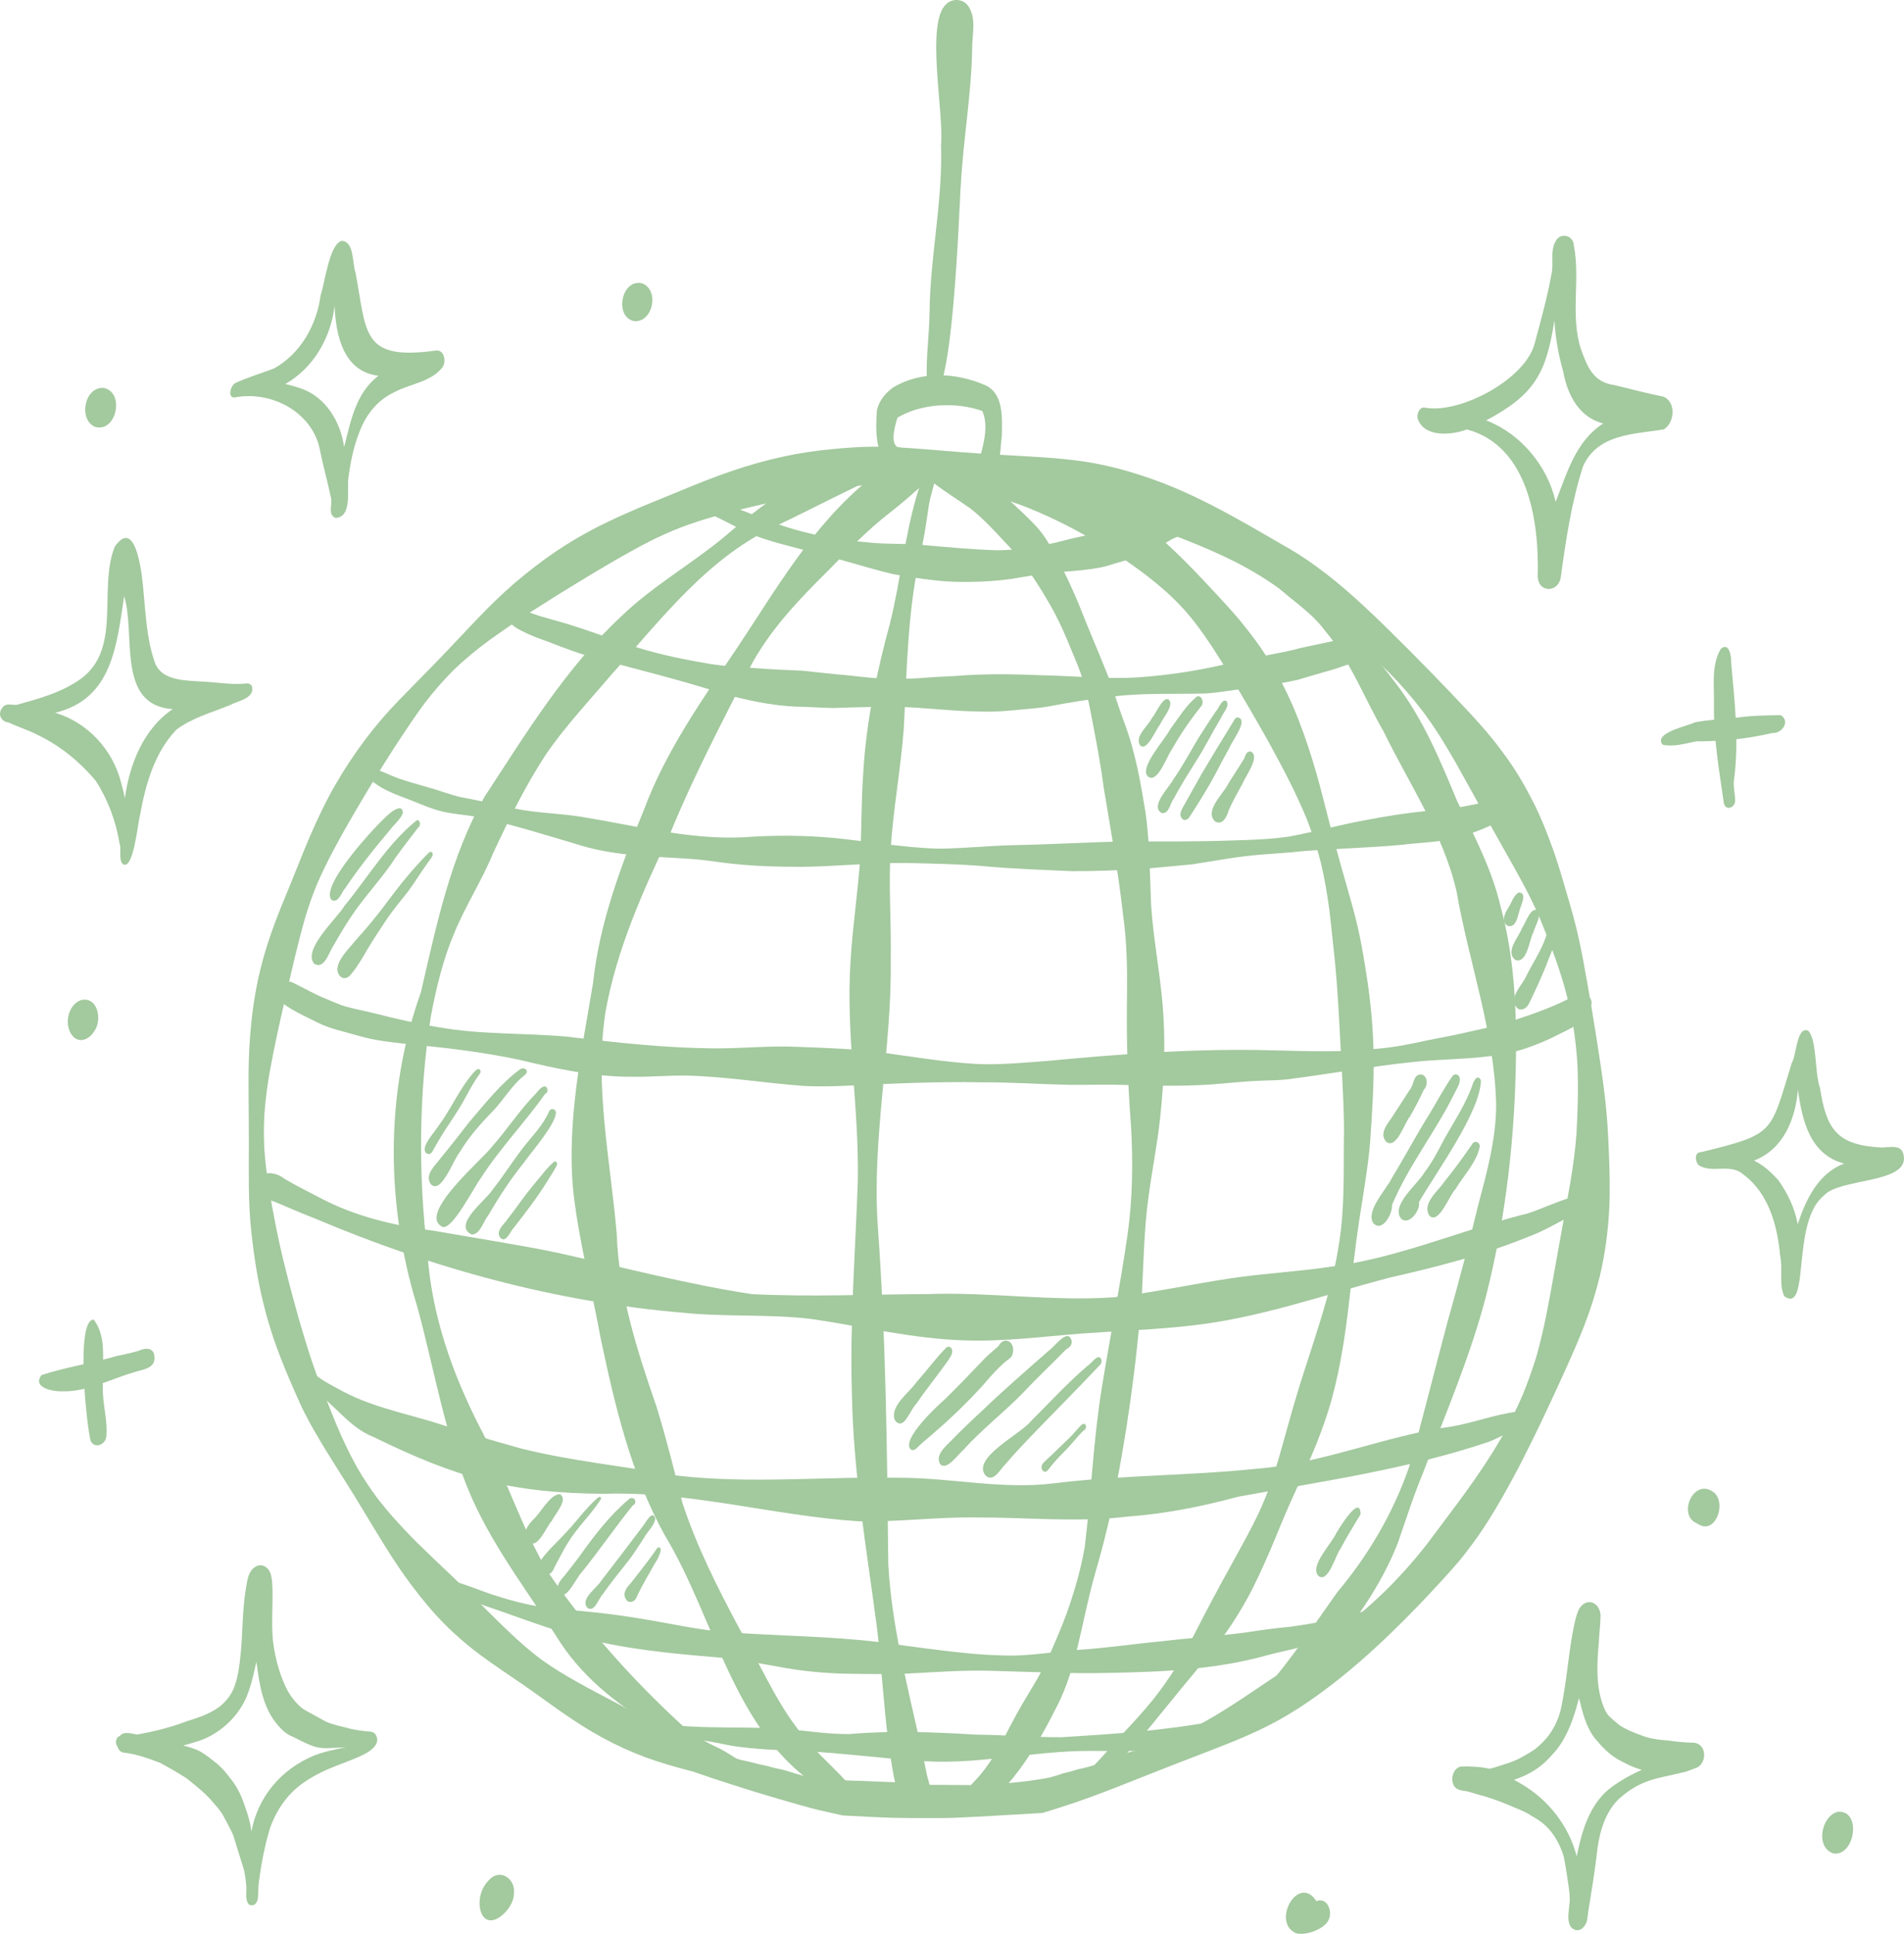 <?xml version="1.0" encoding="UTF-8"?><svg id="_レイヤー_2" xmlns="http://www.w3.org/2000/svg" viewBox="0 0 65.502 66.519"><defs><style>.cls-1{fill:#a3c99e;fill-rule:evenodd;}</style></defs><g id="_画像"><path class="cls-1" d="M11.422,30.968c-.487-.436,1.548-2.627,1.958-2.967.127-.118.487-.365.478-.028-.096.236-.322.402-.47.609-.535.631-1.047,1.28-1.51,1.966-.132.137-.215.51-.456.42Z"/><path class="cls-1" d="M10.813,33.154c-.423-.483.775-1.556,1.036-1.992.812-.99,1.485-2.139,2.489-2.948.133-.017.143.194.049.25-.256.343-.528.675-.773,1.027-.42.65-.954,1.215-1.402,1.846-.274.387-.517.794-.749,1.206-.151.218-.299.812-.65.61Z"/><path class="cls-1" d="M11.716,33.595c-.359-.365.273-.935.496-1.225.404-.445.789-.906,1.143-1.392.321-.427.647-.848,1.01-1.24.122-.138.248-.272.38-.401.016-.015.038-.033.06-.036.062-.01.087.057.081.108-.034.115-.131.203-.195.304-.223.307-.419.633-.643.939-.273.347-.559.682-.799,1.053-.152.23-.305.459-.452.691-.245.391-.451.813-.759,1.161-.084.093-.222.122-.321.038Z"/><path class="cls-1" d="M14.686,39.679c-.26-.178.213-.668.325-.848.071-.098.141-.197.21-.297.358-.532.628-1.123,1.046-1.613.056-.055.15-.193.236-.134.036.035.036.089.015.132-.072.094-.139.194-.201.295-.184.292-.348.642-.527.924-.192.31-.421.636-.607.937-.107.173-.203.352-.304.528-.035.068-.119.12-.192.076Z"/><path class="cls-1" d="M14.823,40.734c-.241-.34.181-.666.36-.928.33-.396.643-.805.96-1.211.543-.627,1.069-1.313,1.738-1.807.175-.126.346.068.166.197-.434.334-.707.83-1.082,1.224-.43.441-.842.902-1.157,1.435-.201.223-.629,1.464-.985,1.09Z"/><path class="cls-1" d="M15.203,42.191c-.832-.447,1.395-2.307,1.729-2.757.512-.578.932-1.23,1.47-1.785.104-.097.19-.27.344-.282.113.027.12.226.007.259-.707,1.001-1.567,1.887-2.227,2.921-.216.278-.994,1.832-1.322,1.645Z"/><path class="cls-1" d="M16.227,42.464c-.682-.33.512-1.191.721-1.547.357-.45.664-.936,1.011-1.393.322-.418.724-.809.932-1.298.052-.119.221-.095.234.037-.002.411-.849,1.364-1.119,1.752-.462.569-.854,1.183-1.218,1.802-.163.199-.268.647-.561.648Z"/><path class="cls-1" d="M17.229,42.594c-.218-.237.126-.49.249-.684.226-.284.431-.583.651-.872.12-.154.247-.302.368-.451.177-.211.34-.44.553-.616.08-.073.146.049.102.121-.099.19-.217.37-.332.552-.349.567-.759,1.09-1.166,1.616-.109.113-.229.479-.425.335Z"/><path class="cls-1" d="M18.172,53.05c-.252-.251-.019-.601.188-.795.241-.22.573-.871.906-.859.3.187-.184.699-.284.92-.194.201-.469.981-.81.735Z"/><path class="cls-1" d="M18.699,54.142c-.156-.092-.167-.338-.083-.481.081-.132.189-.246.291-.362.258-.272.529-.531.774-.815.263-.306.51-.627.81-.898.044-.038.089-.099.152-.096.031.007.04.044.033.071-.334.531-.807.961-1.134,1.498-.176.282-.32.582-.479.873-.045.149-.205.302-.364.21Z"/><path class="cls-1" d="M19.286,54.841c-.233-.159-.039-.463.101-.602.182-.225.355-.446.527-.677.507-.712,1.046-1.425,1.716-1.989.177-.155.332.122.14.208-.603.748-1.147,1.541-1.748,2.29-.174.155-.502.926-.736.769Z"/><path class="cls-1" d="M20.213,55.311c-.281-.31.335-.692.483-.955.468-.604.932-1.212,1.391-1.823.107-.106.353-.652.458-.293-.043.25-.275.439-.392.662-.177.263-.34.535-.534.785-.297.379-.607.749-.878,1.147-.15.138-.275.634-.528.476Z"/><path class="cls-1" d="M21.553,55.037c-.155-.209-.017-.411.136-.568.234-.302.473-.599.699-.907.077-.101.151-.206.22-.312.043-.051.117-.019.123.044-.018.246-.198.456-.308.67-.162.282-.323.565-.469.857-.022.05-.045.099-.068.148-.056.127-.238.191-.334.069Z"/><path class="cls-1" d="M30.758,48.755c-.067-.451.539-.872.78-1.224.348-.385.651-.813,1.017-1.178.051-.042.12-.041.164.011.109.142-.025.308-.1.431-.352.501-.744.972-1.086,1.48-.172.169-.343.633-.528.685-.124.029-.231-.085-.247-.204Z"/><path class="cls-1" d="M31.309,49.832c-.259-.364.939-1.48,1.222-1.725.473-.465.93-.946,1.388-1.425.14-.132.287-.255.433-.38.05-.108.16-.205.286-.186.247.054.269.404.138.578-.393.279-.704.66-1.025,1.027-.485.525-.995,1.024-1.537,1.491-.207.191-.434.36-.635.558-.067.079-.184.166-.27.061Z"/><path class="cls-1" d="M32.352,50.372c-.201-.308.171-.614.37-.817.333-.34.674-.672,1.026-.993.756-.728,1.549-1.414,2.337-2.107.194-.125.668-.816.783-.322.014.145-.088.227-.194.285-.483.495-.99.966-1.461,1.473-.665.687-1.432,1.268-2.07,1.982-.177.14-.562.719-.791.498Z"/><path class="cls-1" d="M33.898,50.745c-.47-.604,1.215-1.414,1.562-1.855.644-.638,1.253-1.31,1.943-1.901.124-.06.338-.41.457-.276.052.061.042.155,0,.218-.712.754-1.443,1.494-2.167,2.239-.378.392-.755.784-1.109,1.199-.178.171-.409.65-.687.376Z"/><path class="cls-1" d="M35.859,50.566c-.044-.07-.032-.176.025-.236.097-.104.205-.196.308-.294.181-.173.356-.349.539-.52.113-.107.219-.221.319-.339.041-.047.082-.097.129-.138.031-.027.07-.074.117-.062.065.016.079.096.057.152-.013.046-.056.063-.091.089-.186.19-.352.399-.533.594-.187.192-.378.382-.547.59-.078.088-.197.332-.322.167Z"/><path class="cls-1" d="M47.693,39.279c-.299-.325.131-.708.289-.997.171-.262.344-.523.51-.788.161-.164.109-.548.407-.537.228.052.229.392.08.53-.14.317-.304.621-.476.921-.188.216-.451,1.125-.81.871Z"/><path class="cls-1" d="M47.256,42.087c-.305-.414.444-1.176.63-1.571.437-.716.859-1.514,1.298-2.21.256-.424.49-.871.773-1.274.064-.117.225-.096.257.035.045.19-.093.362-.169.526-.65,1.328-1.586,2.493-2.159,3.859.03.272-.313.941-.63.634Z"/><path class="cls-1" d="M48.221,41.938c-.423-.45.565-1.215.787-1.615.272-.358.478-.758.684-1.155.339-.6.722-1.175.958-1.828.031-.137.181-.425.297-.181-.011,1.08-1.558,3.191-2.131,4.189.057.261-.311.792-.596.591Z"/><path class="cls-1" d="M49.193,41.837c-.311-.415.277-.864.497-1.19.344-.427.668-.871.977-1.323.091-.111.247-.018.242.112-.115.558-.558.999-.846,1.479-.2.198-.548,1.175-.869.922Z"/><path class="cls-1" d="M45.362,54.211c-.336-.324.453-1.118.604-1.467.099-.169.834-1.385.841-.656-.228.386-.477.771-.684,1.173-.17.206-.424,1.205-.76.95Z"/><path class="cls-1" d="M39.226,25.642c-.213-.297.276-.677.401-.942.13-.13.379-.762.578-.639.209.203-.213.641-.295.861-.142.154-.445.941-.684.72Z"/><path class="cls-1" d="M39.491,26.709c-.321-.299.608-1.29.772-1.635.287-.379.542-.823.917-1.116.173-.05.234.187.164.309-.38.474-.73.977-1.027,1.509-.168.209-.493,1.203-.826.932Z"/><path class="cls-1" d="M39.971,27.969c-.429-.224.253-.885.389-1.152.317-.453.577-.94.859-1.415.198-.316.405-.628.612-.938.102-.094.201-.45.368-.346.111.185-.122.394-.189.565-.296.495-.551,1.015-.864,1.5-.266.425-.533.848-.768,1.291-.129.159-.148.517-.406.495Z"/><path class="cls-1" d="M40.688,28.182c-.199-.182.044-.446.127-.63.18-.314.346-.621.524-.933.361-.609.728-1.214,1.1-1.817.023-.055.069-.119.134-.125.407.052-.195.823-.266,1.022-.159.288-.314.577-.466.869-.279.532-.6,1.041-.927,1.544-.049.074-.146.127-.225.07Z"/><path class="cls-1" d="M41.802,28.255c-.389-.371.31-.967.471-1.329.177-.282.362-.558.534-.843.034-.105.085-.258.226-.232.336.167-.195.861-.287,1.103-.16.297-.332.588-.467.898-.063.206-.205.56-.477.403Z"/><path class="cls-1" d="M51.865,31.845c-.237-.132-.094-.435.017-.606.119-.176.174-.432.367-.542.326.004.039.505.01.679-.054.189-.124.556-.394.469Z"/><path class="cls-1" d="M52.139,33.024c-.38-.287.107-.779.222-1.101.124-.165.253-.631.476-.629.263.141-.038.564-.084.774-.15.261-.202,1.067-.614.957Z"/><path class="cls-1" d="M52.208,34.687c-.357-.343.154-.781.298-1.111.228-.462.535-.904.69-1.393.021-.058.068-.116.133-.126.393.068-.06.892-.125,1.124-.186.457-.391.906-.608,1.349-.069.141-.244.259-.388.157Z"/><path class="cls-1" d="M33.56,62.492s.001,0,.002,0c0,0-.001,0-.002,0h0Z"/><path class="cls-1" d="M33.56,62.492s-.006,0-.009,0h0s.006,0,.009,0Z"/><path class="cls-1" d="M33.549,62.493s.001,0,.002,0c0,0,0,0,0,0-.001,0-.002,0-.004,0,0,0,0,0,.001,0Z"/><path class="cls-1" d="M33.547,62.493s0,0,0,0c0,0,0,0-.001,0h0s0,0,0,0Z"/><path class="cls-1" d="M33.546,62.493h0s0,0,.001,0c0,0-.002,0-.003,0,0,0,0,0,.001,0Z"/><path class="cls-1" d="M33.541,62.493s-.004,0-.006,0c.002,0,.004,0,.006,0Z"/><path class="cls-1" d="M33.535,62.494s-.001,0-.002,0c0,0,.001,0,.002,0Z"/><path class="cls-1" d="M33.525,62.494s0,0,0,0c0,0,0,0-.001,0,0,0,0,0,.001,0Z"/><path class="cls-1" d="M33.524,62.494s.001,0,.002,0c0,0,0,0,0,0,0,0,0,0,0,0,0,0,.002,0,.003,0,0,0-.002,0-.002,0,.001,0,.003,0,.004,0,.002,0,.004,0,.006,0,.003,0,.005,0,.008,0-.007,0-.014,0-.021.001,0,0,0,0,0,0Z"/><path class="cls-1" d="M33.522,62.494h0s-.002,0-.003,0c0,0,.001,0,.002,0Z"/><path class="cls-1" d="M33.52,62.494s-.001,0-.002,0c0,0,0,0-.001,0,.001,0,.002,0,.003,0Z"/><path class="cls-1" d="M33.516,62.495s0,0,0,0c0,0,0,0-.001,0,0,0,0,0,0,0Z"/><path class="cls-1" d="M33.514,62.495s0,0,0,0c0,0,0,0,0,0Z"/><path class="cls-1" d="M33.513,62.495s.001,0,.002,0c0,0,0,0,.001,0-.001,0-.002,0-.003,0,0,0,0,0,0,0Z"/><path class="cls-1" d="M33.512,62.495s.003,0,.004,0c0,0,0,0,0,0,0,0,0,0-.001,0,0,0-.001,0-.002,0,0,0,0,0-.001,0,0,0,0,0,0,0Z"/><path class="cls-1" d="M33.512,62.495s0,0,0,0c0,0,0,0,0,0,0,0,0,0,.001,0Z"/><path class="cls-1" d="M33.51,62.495s0,0,0,0h0s0,0,0,0Z"/><path class="cls-1" d="M33.509,62.495s0,0,0,0c0,0,0,0,0,0,0,0,0,0,0,0,0,0,0,0,0,0,0,0,0,0,0,0Z"/><path class="cls-1" d="M33.508,62.495h0s0,0,0,0c0,0,0,0,0,0Z"/><path class="cls-1" d="M33.507,62.495s0,0-.001,0c0,0,0,0,.001,0Z"/><path class="cls-1" d="M33.506,62.495s.002,0,.002,0h0s-.002,0-.002,0Z"/><path class="cls-1" d="M33.505,62.495s0,0,0,0c0,0,0,0,0,0h0Z"/><path class="cls-1" d="M33.504,62.495h0s-.006,0-.008,0c.003,0,.005,0,.008,0Z"/><path class="cls-1" d="M31.357,62.537c.012,0,.024,0,.037,0-.018,0-.036,0-.053,0h0c-.224-.004-.447-.006-.671-.011-.218-.009-.436-.017-.655-.027-.327-.018-.653-.034-.98-.05-.013,0-.025-.001-.037-.002-.133-.029-.266-.058-.399-.088-.315-.069-.63-.142-.873-.215-.136-.035-.27-.074-.342-.095-.056-.016-.112-.031-.159-.045-.082-.022-.164-.046-.186-.053-.029-.008-.057-.016-.086-.025-.07-.02-.14-.04-.152-.044-.054-.016-.108-.033-.162-.049-.043-.013-.086-.025-.129-.038-.022-.007-.045-.013-.067-.02-.07-.021-.141-.041-.21-.063-.366-.105-.727-.225-1.089-.34-.435-.138-.868-.28-1.297-.433-.054-.014-.109-.029-.163-.043-.497-.13-.991-.271-1.473-.449-.512-.189-1.005-.415-1.484-.675-.471-.256-.92-.545-1.36-.85-.457-.317-.902-.649-1.36-.965-.501-.346-1.01-.677-1.497-1.041-.434-.324-.846-.678-1.227-1.063-.406-.41-.77-.854-1.117-1.314-.337-.446-.647-.915-.941-1.391-.266-.429-.529-.86-.788-1.293-.522-.872-1.093-1.715-1.6-2.596-.123-.213-.241-.428-.353-.647-.126-.244-.234-.498-.345-.749-.219-.495-.428-.994-.614-1.503-.3-.819-.522-1.669-.675-2.527-.086-.484-.15-.971-.204-1.46-.057-.519-.079-1.041-.085-1.563-.005-.507,0-1.015,0-1.522,0-.482-.005-.963-.008-1.445-.004-.596-.009-1.191.024-1.786.036-.667.106-1.331.226-1.988.117-.646.29-1.28.502-1.9.194-.568.426-1.122.654-1.676.237-.576.46-1.157.706-1.73.266-.618.557-1.226.895-1.808.6-1.034,1.322-2.002,2.156-2.861.434-.447.874-.889,1.308-1.336.468-.482.922-.976,1.387-1.461.414-.432.839-.85,1.293-1.24.452-.387.923-.752,1.416-1.086.391-.264.796-.507,1.212-.729.396-.211.802-.401,1.212-.584.579-.258,1.171-.489,1.757-.732.631-.262,1.264-.518,1.912-.738.575-.196,1.162-.358,1.755-.487.556-.121,1.122-.201,1.676-.254.014-.001.027-.003.041-.004h.014c.428-.042.858-.073,1.289-.078.496-.006.991.025,1.486.061.493.035.986.081,1.478.119.465.036.93.068,1.395.096.973.059,1.948.09,2.915.23.525.076,1.046.195,1.556.344.532.155,1.054.338,1.565.552.867.363,1.698.805,2.516,1.267.401.227.797.462,1.197.691.188.108.377.214.56.33.216.136.425.281.631.431.915.664,1.74,1.444,2.545,2.236.923.908,1.828,1.837,2.712,2.782.21.225.413.455.614.689.235.274.453.564.665.856.356.49.66,1.02.934,1.56.253.499.459,1.022.649,1.548.162.448.301.906.402,1.262.132.447.266.894.382,1.345.113.441.204.889.288,1.337.203,1.088.381,2.18.548,3.274.091.594.175,1.19.232,1.788.06.632.084,1.268.107,1.902.024.682.021,1.366-.04,2.046-.055.608-.15,1.213-.293,1.807-.136.56-.311,1.111-.518,1.649-.192.496-.405.983-.623,1.467-.367.814-.743,1.624-1.135,2.426-.465.952-.959,1.889-1.518,2.789-.247.397-.518.779-.803,1.15-.339.442-.723.848-1.101,1.257-.651.705-1.329,1.389-2.036,2.038-.718.659-1.472,1.28-2.276,1.832-.442.303-.899.583-1.377.825-.51.259-1.037.482-1.57.692-.539.212-1.081.418-1.621.628-.524.203-1.047.411-1.569.618-.616.244-1.233.485-1.86.7-.266.091-.535.177-.803.261-.119.038-.239.075-.359.111-.767.041-1.533.092-2.299.132-.003,0-.006,0-.009,0-.001,0-.002,0-.003,0h-.003s0,0,0,0h-.002c-.006,0-.013,0-.019.001h0,0s0,0-.001,0c0,0,0,0,0,0-.002,0-.003,0-.005,0,0,0,0,0,0,0-.001,0-.003,0-.004,0h-.003,0s0,0,0,0h-.002s.001,0,.002,0c-.187.009-.373.018-.56.027l-.164.008c-.014,0-.029,0-.043.001-.226.006-.453.008-.679.007-.077,0-.154,0-.232,0-.055,0-.109,0-.164,0-.104,0-.207,0-.311-.002ZM33.601,61.406c.138,0,.276-.002.414-.011.237-.014.473-.041.71-.066.23-.024.46-.041.689-.074.117-.017.234-.036.351-.053.104-.016.208-.03.311-.054.128-.03.255-.067.38-.11.033-.012.067-.024.099-.037.021-.004.043-.008.064-.013.156-.035.309-.081.462-.128.24-.051.478-.111.71-.19.237-.081.467-.178.698-.277.067-.029.135-.055.203-.082.168-.041.334-.085.5-.132.601-.182,1.181-.41,1.745-.687.835-.422,1.614-.938,2.387-1.462.356-.242.717-.477,1.073-.718.332-.224.659-.454.984-.688.825-.606,1.615-1.253,2.346-1.97.501-.502.97-1.032,1.403-1.593.255-.337.506-.677.759-1.014.181-.241.361-.482.537-.726.433-.598.844-1.211,1.216-1.849.27-.477.515-.966.732-1.47.174-.418.326-.844.461-1.276.013-.045.026-.09.04-.134.257-.923.424-1.867.59-2.81.181-1.035.376-2.067.558-3.101.092-.554.17-1.11.211-1.671.044-.8.07-1.599.033-2.4-.027-.443-.075-.882-.144-1.321-.083-.477-.189-.947-.321-1.413-.229-.781-.521-1.544-.831-2.297-.343-.804-.78-1.565-1.209-2.325-.563-.998-1.112-2.005-1.673-3.004-.183-.315-.365-.63-.561-.937-.184-.289-.378-.57-.581-.845-.356-.464-.736-.904-1.146-1.321-.574-.565-1.192-1.076-1.84-1.555-.582-.424-1.181-.821-1.775-1.227-.272-.186-.541-.378-.822-.551-.293-.181-.595-.347-.902-.504-1-.499-2.047-.893-3.1-1.266-.62-.219-1.244-.429-1.868-.638-.57-.191-1.14-.385-1.715-.557-.353-.101-.708-.193-1.067-.271-.33-.071-.665-.12-1-.156-.329-.031-.659-.048-.991-.048-.35,0-.698.019-1.047.048-.614.062-1.223.158-1.834.243-.578.081-1.154.179-1.727.291-1.217.237-2.435.491-3.628.833-.37.11-.737.228-1.097.367-.342.132-.674.284-1.002.446-.857.441-1.685.934-2.507,1.435-1.024.624-2.041,1.264-3.017,1.963-.452.331-.882.684-1.284,1.074-.342.344-.656.709-.953,1.093-.264.353-.51.718-.755,1.085-.219.328-.433.66-.642.994-.425.677-.834,1.363-1.234,2.055-.396.693-.778,1.395-1.095,2.128-.157.381-.291.768-.408,1.163-.249.871-.447,1.756-.652,2.638-.208.893-.408,1.787-.57,2.691-.079.471-.141.943-.174,1.419-.021.385-.021.769-.003,1.154.031.474.09.942.165,1.411.14.821.294,1.639.492,2.448.172.705.359,1.407.559,2.105l.049.17c.168.564.34,1.127.543,1.68.103.279.218.552.327.829.114.29.228.581.348.869.214.503.444.997.712,1.474.21.362.44.711.691,1.047.373.487.786.938,1.213,1.377.031.031.062.062.093.093.026.025.051.051.076.076.393.387.794.766,1.195,1.146.358.34.711.687,1.061,1.036.646.638,1.284,1.292,2.015,1.835.793.566,1.666,1.009,2.526,1.463.436.23.87.464,1.305.696.397.212.792.429,1.194.634.139.068.278.135.419.199.062.022.123.044.185.066.284.102.571.195.86.283.089.026.179.051.269.075.015.006.031.011.047.016.04.013.081.021.122.029.009.002.017.004.026.005.129.032.259.063.389.091.091.03.189.046.281.066.051.011.102.023.153.034.096.031.195.057.293.078.071.016.143.031.214.045.051.014.101.028.152.042.216.067.431.137.65.19.122.03.251.049.376.062.113.012.227.023.34.032.227.017.455.031.683.044.123.007.246.013.369.014.024,0,.047,0,.071,0,.176.008.353.014.529.022.132.006.264.012.396.017.073.003.15.007.226.005.118.013.235.024.353.035.256.022.513.046.77.056.237.009.473.007.71.007.237,0,.473.004.71.005h-.024c.125.001.25.003.375.003Z"/><path class="cls-1" d="M26.844,61.69c-.755-.092-1.432-.447-2.064-.852-.721-.38-1.399-.832-2.051-1.32-1.335-.772-2.573-1.7-3.439-2.999-1.038-1.642-2.252-3.196-3.05-4.974-.924-2.098-1.276-4.371-1.877-6.569-1.089-3.527-1.128-7.358.118-10.85.532-2.293,1.014-4.649,2.188-6.718,1.425-2.176,2.797-4.438,4.717-6.221,1.077-1.036,2.388-1.774,3.534-2.722,1.515-1.301,3.8-3.057,5.878-2.848.197-.011.506-.065.53.206.038.421-.703.364-.984.497-1.184.533-2.346,1.149-3.515,1.709-2.435,1.079-4.056,3.247-5.791,5.171-.769.906-1.588,1.774-2.261,2.756-.702,1.071-1.267,2.227-1.81,3.385-.386.943-.947,1.8-1.334,2.741-.395.926-.627,1.908-.813,2.894-.414,2.671-.432,5.415-.117,8.097.138,2.142.854,4.175,1.831,6.071.859,1.619,1.397,3.407,2.346,4.973,1.296,1.878,2.821,3.597,4.497,5.146.405.386.893.658,1.398.89.46.249.875.574,1.343.809.278.166,1.386.381.989.702-.081.06-.172.04-.264.025Z"/><path class="cls-1" d="M28.623,61.73c-3.348-1.797-3.934-5.924-5.76-8.934-1.153-2.085-1.707-4.434-2.196-6.749-.31-1.698-.758-3.37-.947-5.09-.227-2.399.29-4.785.682-7.141.22-2.084.964-4.041,1.753-5.966.75-2.017,1.999-3.781,3.195-5.551,1.349-2.026,2.603-4.225,4.514-5.78.843-.704,1.367-.916,2.487-.811.382.287-.147.595-.386.749-.434.429-.896.819-1.376,1.197-.77.595-1.433,1.298-2.114,1.988-1.014,1.006-2.009,2.045-2.679,3.321-.962,1.885-1.948,3.761-2.748,5.722-.929,1.965-1.833,3.964-2.217,6.118-.392,2.542.168,5.1.385,7.633.072,2.066.704,4.029,1.375,5.966.332,1.08.606,2.177.88,3.273.493,1.518,1.221,2.947,1.97,4.353.668,1.118,1.17,2.338,1.956,3.382.498.707,1.166,1.265,1.744,1.892.077.138.108.369-.051.468-.143.087-.331.009-.467-.043Z"/><path class="cls-1" d="M31.131,62.197c-.397-.676-.44-1.518-.571-2.279-.166-1.311-.234-2.631-.392-3.943-.355-2.688-.818-5.361-.862-8.081-.072-2.427.123-4.847.204-7.269.049-2.533-.418-5.055-.248-7.587.07-1.191.258-2.372.333-3.562.048-.966.032-1.936.104-2.901.099-1.746.461-3.45.918-5.134.366-1.466.501-2.983.932-4.432.135-.432.408-1.501.694-.989-.022.503-.25.991-.309,1.496-.067.466-.136.932-.237,1.393-.477,2.01-.495,4.08-.604,6.133-.104,1.409-.369,2.802-.455,4.212-.071,1.254.028,2.509.006,3.764.039,3.054-.651,6.076-.448,9.131.284,3.88.322,7.767.363,11.655.135,2.469.853,4.873,1.338,7.285.058.224.148.451.108.685-.008.435-.543.829-.874.424Z"/><path class="cls-1" d="M33.339,62.127c-.113-.17-.121-.408-.031-.59.085-.151.201-.241.308-.366.17-.182.316-.386.457-.592.348-.513.601-1.08.902-1.621.367-.669.806-1.298,1.115-1.998.209-.474.415-.949.596-1.435.276-.782.49-1.506.632-2.309.223-1.838.294-3.695.594-5.525.282-1.73.622-3.449.873-5.184.181-1.251.197-2.517.125-3.777-.117-1.516-.165-3.033-.137-4.554.009-.9-.008-1.8-.135-2.692-.164-1.467-.422-2.92-.665-4.375-.097-.754-.237-1.501-.382-2.247-.082-.438-.165-.874-.278-1.304-.166-.546-.403-1.067-.618-1.594-.168-.39-.346-.776-.56-1.143-.443-.77-.926-1.52-1.549-2.158-.384-.416-.768-.835-1.216-1.183-.379-.263-.769-.51-1.141-.783-.1-.073-.197-.155-.281-.245-.157-.152-.272-.429-.088-.603.068-.057.144-.064.229-.058.177.012.351.067.52.116.307.09.598.222.881.37.498.252.917.627,1.318,1.01.306.29.623.57.902.888.151.172.281.367.398.563.395.672.728,1.38,1.027,2.099.327.845.695,1.672,1.025,2.516.18.499.333,1.006.519,1.503.378.999.56,2.053.732,3.103.146,1.047.143,2.107.19,3.161.062.987.239,1.962.346,2.944.171,1.45.121,2.918-.033,4.367-.098.939-.29,1.865-.411,2.801-.143,1.066-.16,2.142-.215,3.214-.186,2.526-.543,5.043-1.057,7.517-.156.697-.333,1.396-.533,2.079-.234.795-.388,1.609-.582,2.413-.185.787-.4,1.571-.781,2.288-.434.859-.906,1.707-1.518,2.453-.261.318-.479.534-.747.788-.111.099-.194.237-.336.292-.148.055-.303-.015-.39-.148Z"/><path class="cls-1" d="M36.757,61.868c-.036-.016-.054-.067-.049-.104.007-.06.024-.087.055-.111.006-.004.012-.009.017-.014.023-.024.044-.05.067-.075.067-.074.137-.145.205-.219.085-.092.168-.185.253-.276.143-.151.289-.298.432-.448.301-.317.578-.655.877-.974.367-.39.729-.784,1.066-1.201.263-.332.506-.677.735-1.033.243-.39.465-.791.674-1.2.198-.389.4-.775.604-1.161.236-.443.477-.883.72-1.323.29-.526.581-1.05.845-1.59.174-.369.329-.742.466-1.126.215-.634.392-1.281.57-1.926.172-.622.354-1.242.552-1.856.37-1.147.758-2.29,1.033-3.465.111-.501.2-1.006.259-1.516.059-.561.08-1.123.088-1.686.004-.312.002-.624.003-.936,0-.276.008-.551.008-.827-.005-.607-.034-1.213-.065-1.819-.033-.656-.069-1.312-.106-1.968-.036-.65-.079-1.299-.141-1.948-.028-.29-.063-.579-.093-.869-.027-.262-.054-.525-.086-.786-.005-.042-.01-.084-.015-.126-.072-.539-.162-1.074-.288-1.603-.126-.497-.282-.983-.467-1.462-.366-.897-.815-1.754-1.28-2.603-.04-.07-.079-.141-.118-.211-.402-.714-.815-1.422-1.235-2.125-.384-.641-.782-1.277-1.237-1.871-.112-.141-.227-.279-.346-.414-.184-.208-.382-.403-.585-.591-.606-.547-1.269-1.025-1.957-1.463-.897-.563-1.834-1.064-2.817-1.461-.091-.035-.182-.071-.274-.106,0,0,0,0,0,0-.482-.181-.97-.337-1.432-.428-.016-.003-.033-.006-.049-.009-.011-.002-.022-.004-.034-.006-.054-.009-.109-.017-.163-.027-.032-.005-.064-.01-.097-.013-.059.009-.117-.002-.168-.041-.086-.066-.117-.183-.112-.287.006-.118.058-.24.149-.318.065-.056.172-.097.256-.059.03.001.061.002.091.002.141-.003.283.007.423.013.261.01.521.029.78.048.387.029.774.092,1.153.176.626.139,1.234.351,1.814.623.612.287,1.183.656,1.716,1.071.446.347.857.734,1.258,1.131.385.381.755.779,1.125,1.175.288.308.573.619.842.944.37.446.714.915,1.018,1.409.401.651.728,1.343.972,1.973.238.605.438,1.221.618,1.845.173.602.319,1.212.477,1.818.223.858.466,1.711.709,2.563.114.398.216.801.301,1.206.093.442.165.889.235,1.335.148.946.239,1.899.248,2.857.01.944-.051,1.884-.115,2.825-.034.493-.106.982-.178,1.47-.066.447-.14.892-.208,1.338-.137.897-.231,1.8-.336,2.702-.063.545-.131,1.091-.222,1.632-.097.582-.215,1.158-.368,1.727-.148.553-.342,1.095-.554,1.627-.218.545-.47,1.075-.714,1.609-.122.266-.242.532-.356.802-.118.277-.231.556-.346.833-.234.56-.477,1.114-.747,1.657-.218.438-.47.859-.737,1.269-.246.377-.519.731-.801,1.081-.287.355-.582.703-.872,1.055-.279.338-.555.679-.805.986-.301.375-.608.748-.931,1.105-.285.314-.603.592-.925.867-.246.21-.492.421-.759.603-.132.09-.264.184-.39.254-.005.003-.009.005-.014.008-.004.003-.008.005-.012.008-.024.02-.048.038-.077.038-.01,0-.021-.002-.032-.007Z"/><path class="cls-1" d="M41.411,59.892c-.098-.422.455-.578.725-.777.453-.324.946-.597,1.359-.972.918-1.058,1.698-2.229,2.507-3.37,1.074-1.282,1.919-2.717,2.47-4.3.469-1.652.875-3.322,1.32-4.98.378-1.341.737-2.686,1.061-4.041.302-1.134.619-2.281.618-3.464-.056-2.496-.938-4.88-1.362-7.324-.453-1.977-1.625-3.685-2.504-5.491-.664-1.147-1.156-2.459-2.015-3.469-.479-.656-1.188-1.081-1.775-1.632-.48-.403-.96-.809-1.452-1.196-.13-.094-.338-.118-.397-.279.011-.864,2.214.862,2.459,1.093,1.295,1.157,2.53,2.396,3.574,3.789.951,1.222,1.548,2.678,2.139,4.097.582,1.17,1.192,2.338,1.49,3.622.454,1.663.544,3.39.525,5.106-.029,2.784-.344,5.562-1.026,8.263-.539,2.08-1.395,4.054-2.156,6.058-.333.797-.594,1.619-.877,2.434-.482,1.246-1.235,2.373-2.057,3.419-.757.845-1.492,1.722-2.339,2.48-.543.384-1.155.645-1.743.948-.178.075-.449.258-.544-.012Z"/><path class="cls-1" d="M29.084,57.57c-.712-.017-1.421-.082-2.122-.207-.765-.131-1.524-.298-2.299-.355-1.521-.13-3.052-.267-4.534-.648-.949-.235-1.868-.571-2.788-.9-.436-.156-.876-.298-1.312-.452-.34-.114-.657-.281-.989-.415.004.089-.161.091-.16.005.002-.019-.004-.037-.016-.052-.052-.018-.105-.077-.083-.135.015-.036.034-.061.07-.079.396-.198,1.712.418,2.191.549.695.23,1.411.396,2.141.464.933.069,1.865.166,2.788.32.981.154,1.951.384,2.942.47,1.773.139,3.557.136,5.324.347,1.082.149,2.163.305,3.25.404.466.039.934.063,1.402.061.709-.019,1.411-.129,2.118-.191,1.006-.06,2.003-.212,3.007-.306.959-.116,1.924-.172,2.881-.303.5-.079,1.002-.145,1.506-.193.426-.056.847-.141,1.272-.2.377-.104.756-.2,1.136-.297.29-.084.557-.233.856-.286.082-.021.188.016.233.088.043.068.011.153-.063.184-.134.056-.263.123-.398.177-.307.14-.615.281-.931.4-.185.07-.373.13-.561.191-.373.183-.772.306-1.167.434-.384.109-.777.181-1.162.285-1.771.5-3.618.578-5.448.613-1.321.034-2.643-.035-3.964-.069-.995-.038-1.987.042-2.98.092-.713.023-1.427.019-2.141.004Z"/><path class="cls-1" d="M31.432,60.55c-1.23-.084-2.453-.246-3.684-.312-.861-.037-1.726-.055-2.579-.189-1.512-.318-3.05-.481-4.564-.783-.67-.455,1.269-.102,1.414-.098,1.563.344,3.159.205,4.743.287.822.046,1.638.202,2.463.192,1.457-.128,2.912-.067,4.369.02.98.009,1.959.093,2.939.088,1.759-.109,3.533-.225,5.265-.556.399-.054,1.411-.703,1.671-.447.231.247-.194.372-.355.489-1.602,1.148-3.7.971-5.575.985-2.046-.012-4.063.533-6.108.325Z"/><path class="cls-1" d="M29.556,52.329c-2.944-.19-5.809-1.043-8.78-.947-3.217-.02-5.063-.554-7.93-1.956-.864-.335-1.363-1.181-2.142-1.656-.17-.153-.558-.392-.316-.622.075-.064.201-.097.281-.025.275.286.626.467.971.653,1.011.572,2.141.804,3.242,1.13,1.013.327,2.029.641,3.056.921,1.738.432,3.531.606,5.293.922,2.573.306,5.163.03,7.744.082,1.774.002,3.529.416,5.305.188,2.296-.282,4.61-.256,6.907-.495,2.314-.176,4.459-1.141,6.747-1.455.766-.129,1.504-.422,2.273-.513.904.19-.719.935-.978,1.034-2.796.947-5.743,1.364-8.639,1.893-1.257.34-2.532.593-3.833.686-1.704.204-3.419.022-5.127.027-1.402-.023-2.689.159-4.076.133Z"/><path class="cls-1" d="M33.19,46.105c-1.77-.051-3.504-.477-5.251-.732-1.467-.183-2.953-.065-4.425-.218-4.374-.363-8.628-1.527-12.663-3.236-.439-.171-.873-.357-1.306-.542-.321-.141-.929-.245-.752-.719.187-.415.686-.358.991-.112.387.231.845.454,1.239.663,1.213.64,2.546.952,3.897,1.125,1.395.247,2.796.459,4.185.741,2.249.497,4.486,1.092,6.765,1.439,2.015.102,4.038.007,6.055-.002,2.137-.076,4.275.261,6.407.109,1.338-.159,2.658-.446,3.99-.648,1.142-.173,2.298-.227,3.44-.399,2.281-.291,4.396-1.216,6.606-1.789.525-.078,2.306-1.054,2.395-.53-.114.289-.483.41-.731.571-.48.255-.951.53-1.463.719-1.54.625-3.148,1.036-4.766,1.403-2.291.599-4.532,1.41-6.902,1.656-1.23.139-2.469.176-3.703.267-1.335.104-2.667.281-4.009.234Z"/><path class="cls-1" d="M27.594,37.348c-1.317-.098-2.627-.317-3.95-.351-.626-.011-1.251.05-1.877.04-1.334.011-2.637-.278-3.926-.589-1.245-.263-2.51-.41-3.776-.532-.386-.041-.771-.083-1.153-.151-.367-.066-.721-.182-1.081-.276-.347-.087-.688-.199-1.005-.365-.433-.221-1.243-.57-1.381-.954-.057-.339.371-.495.637-.367.365.175.713.385,1.091.535.192.082.385.165.58.24.377.121.768.188,1.153.283.73.185,1.465.356,2.209.478,1.46.256,2.946.187,4.417.321,1.67.204,3.343.387,5.027.401.971.007,1.94-.1,2.911-.051.943.034,1.889.066,2.826.188.681.093,1.36.198,2.042.283.515.059,1.031.117,1.55.125.717.009,1.43-.061,2.144-.113,2.588-.244,5.191-.441,7.792-.363,1.184.029,2.376.071,3.555-.056.603-.05,1.195-.17,1.785-.302.304-.061.609-.113.912-.178.51-.117,1.023-.224,1.531-.345.797-.258,1.603-.511,2.353-.889.089-.041.18-.064.273-.091.115-.051.25-.074.368-.019.089.04.14.115.153.211.01.077-.023.156-.052.226-.052.143-.138.273-.248.378-.218.235-.524.359-.805.502-.759.392-1.575.687-2.43.766-.877.113-1.764.099-2.643.201-1.435.151-2.855.41-4.285.592-.291.033-.586.035-.878.045-.572.019-1.141.085-1.712.129-1.09.077-2.185.04-3.276.013-.547-.01-1.095.007-1.642.003-.998-.022-1.996-.092-2.995-.087-1.591-.033-3.18.048-4.769.122-.475.02-.951.025-1.426,0Z"/><path class="cls-1" d="M36.935,29.968c-1.051-.048-2.104-.08-3.152-.18-.852-.069-1.707-.08-2.561-.104-1.24-.014-2.449.119-3.656.133-.875-.003-1.754-.025-2.623-.136-.388-.052-.776-.106-1.166-.136-1.261-.088-2.547-.092-3.769-.456-1.115-.335-2.23-.674-3.361-.95-.461-.097-.935-.118-1.395-.217-.366-.084-.707-.232-1.054-.371-.556-.222-1.18-.4-1.579-.871-.015-.031-.02-.055-.019-.089.002-.092.121-.161.203-.156.306.063.587.222.879.33.342.119.691.217,1.04.315.381.103.748.254,1.134.34.627.121,1.251.25,1.873.396.755.155,1.53.158,2.289.282,1.836.298,3.667.787,5.541.703,1.053-.077,2.108-.074,3.16.025,1.178.12,2.35.326,3.535.366.886-.004,1.769-.104,2.656-.122,1.268-.023,2.534-.104,3.802-.126,1.219-.003,2.439.011,3.658-.034.676-.018,1.354-.039,2.023-.142.871-.165,1.726-.404,2.598-.561.71-.137,1.425-.248,2.145-.318.542-.019,1.086-.118,1.606-.223.378-.09.763-.124,1.151-.133.113-.003.241.054.29.161.049.106.009.215-.055.303-.178.223-.49.238-.737.344-.412.201-.844.361-1.29.469-.605.174-1.241.165-1.861.248-1.129.104-2.263.13-3.393.217-.485.054-.972.082-1.458.121-.804.061-1.596.216-2.392.337-.66.058-1.319.13-1.979.175-.694.032-1.388.058-2.083.057Z"/><path class="cls-1" d="M33.693,24.473c-.977-.007-1.948-.148-2.925-.162-.694.004-1.388.014-2.081.043-.429-.005-.856-.042-1.285-.047-.866-.036-1.721-.222-2.553-.453-1.417-.459-2.863-.812-4.3-1.198-.573-.152-1.127-.36-1.678-.576-.305-.11-.61-.22-.899-.366-.242-.118-.529-.296-.569-.586-.02-.121.059-.259.189-.262,0,0,0,0,0,0,.143-.003.273.073.404.12.186.073.373.14.563.201.291.086.583.165.874.25.838.25,1.652.568,2.485.833.824.258,1.672.426,2.523.57.511.077,1.029.107,1.544.142.537.04,1.074.069,1.612.088.509.049,1.015.116,1.525.155.535.057,1.07.128,1.609.124.409.002.818-.007,1.225-.047.409-.031.82-.037,1.229-.073.874-.055,1.748-.04,2.622-.003,1.178.022,2.356.157,3.534.059.767-.062,1.529-.168,2.283-.321.673-.151,1.35-.281,2.022-.436.361-.068.721-.135,1.075-.233.385-.089.773-.16,1.158-.249.347-.068.691-.176,1.048-.142.044,0,.088,0,.132.001.125.006.234.118.276.228.04.104.033.259-.086.31-.101.032-.183.095-.268.156-.08.05-.172.081-.257.122-.25.115-.516.187-.774.282-.432.124-.865.249-1.295.378-.319.075-.644.125-.966.186-.521.089-1.047.139-1.57.215-.232.033-.464.065-.698.074-1.045.023-2.096-.023-3.137.101-.756.083-1.508.209-2.255.35-.242.041-.486.062-.73.084-.534.053-1.069.106-1.606.082Z"/><path class="cls-1" d="M32.819,20.012c-.711-.031-1.417-.143-2.116-.268-.926-.224-1.833-.526-2.76-.75-.71-.198-1.438-.35-2.123-.63-.332-.145-.647-.325-.972-.483-.161-.079-.322-.159-.477-.247-.133-.076-.294-.169-.346-.322-.044-.094-.006-.239.113-.244.133.005.252.073.377.111.599.211,1.192.439,1.778.683,1.114.428,2.288.698,3.479.785.618.079,1.242.042,1.862.089.892.078,1.784.165,2.68.192.682-.004,1.356-.119,2.02-.267.325-.086.651-.168.981-.232.221-.046.427-.133.643-.194.385-.106.781-.159,1.169-.251.249-.047.491-.127.742-.167.145-.012.294.004.438.021.223.028.401.281.329.499-.047.138-.207.14-.316.207-.352.219-.717.407-1.099.566-.369.141-.756.232-1.131.356-.772.199-1.583.172-2.369.292-.311.05-.621.107-.933.155-.651.092-1.312.114-1.968.099Z"/><path class="cls-1" d="M4.231,29.728c-.167-.159-.041-.504-.116-.702-.124-.766-.397-1.509-.815-2.16-.544-.654-1.238-1.223-2.009-1.588-.317-.168-.673-.271-.984-.423-.311-.035-.411-.352-.181-.561.131-.116.303-.031.455-.051.711-.198,1.444-.395,2.068-.803,1.605-1.01.703-3.145,1.298-4.635.763-1.095.958,1.123.994,1.596.077.77.11,1.564.359,2.302.191.714,1.025.698,1.628.739.512.021,1.016.121,1.531.07.087-.013.187.018.214.111.083.408-.51.489-.78.638-.609.247-1.28.432-1.811.825-.762.777-1.084,1.92-1.267,2.968-.075.259-.224,1.893-.585,1.673ZM4.163,26.909c.053.182.099.367.133.554.152-1.159.643-2.4,1.644-3.07-1.951-.139-1.261-2.578-1.669-3.887-.258,1.685-.403,3.537-2.372,4.01,1.115.337,1.977,1.268,2.264,2.393Z"/><path class="cls-1" d="M11.534,17.813c-.277-.126-.08-.48-.152-.711-.114-.545-.267-1.082-.377-1.628-.25-1.298-1.671-2.04-2.906-1.807-.287.054-.173-.391-.016-.485.433-.201.901-.338,1.347-.509.92-.517,1.466-1.497,1.602-2.524.144-.408.303-1.805.74-1.864.423.042.343.785.46,1.098.389,2.053.185,3.029,2.736,2.678,0,0,0,.002-.001.003.313-.071.404.37.252.576-.409.514-1.127.561-1.662.855-.584.273-.981.789-1.199,1.385-.203.507-.307,1.054-.376,1.591-.045.398.137,1.328-.448,1.344ZM10.334,13.355c.861.28,1.393,1.161,1.504,2.028.227-.891.401-1.872,1.183-2.457-1.213-.144-1.469-1.396-1.51-2.418-.124,1.104-.721,2.144-1.697,2.703.196.037.337.088.521.144Z"/><path class="cls-1" d="M8.524,65.457c-.085-.17-.042-.369-.048-.553-.013-.189-.038-.376-.077-.561-.12-.407-.255-.81-.376-1.217-.115-.261-.216-.425-.338-.664-.083-.157-.202-.289-.318-.422-.268-.332-.605-.596-.937-.862-.297-.195-.607-.373-.921-.54-.409-.159-.833-.309-1.271-.356-.103-.021-.164-.101-.191-.194-.09-.111-.082-.321.072-.373.148-.187.41-.075.606-.054.573-.101,1.143-.242,1.686-.45.66-.207,1.284-.413,1.608-1.083.164-.374.211-.784.256-1.187.079-.765.057-1.539.184-2.299.047-.27.073-.591.328-.75.118-.081.273-.062.38.025.149.121.173.315.195.493.049.691-.044,1.389.034,2.08.08.586.233,1.164.511,1.689.132.22.297.428.499.587.123.084.257.15.388.222.139.077.276.156.417.23.202.093.483.155.683.203.276.084.56.121.847.141.209.014.293.272.196.438-.184.333-.869.535-1.218.68-.594.223-1.182.498-1.645.942-.357.351-.619.788-.784,1.26-.188.615-.306,1.252-.389,1.89-.009.101-.015.202-.018.304-.007.127.008.266-.068.375-.065.103-.225.126-.289.007ZM6.663,60.149c.255.083.467.249.674.415.252.183.455.421.637.672.259.322.395.715.522,1.102.072.217.128.438.153.666.218-1.204,1.037-2.16,2.162-2.62.348-.138.715-.204,1.078-.282-.982.049-.913.092-1.816-.363-.204-.076-.362-.22-.501-.383-.535-.597-.649-1.43-.751-2.196-.109.47-.202.95-.422,1.384-.291.553-.771.998-1.34,1.255-.241.107-.501.164-.753.242.12.033.241.063.358.108Z"/><path class="cls-1" d="M3.116,49.551c-.139-.523-.524-4.156.107-4.162.497.642.261,1.566.316,2.325-.02.576.179,1.152.115,1.723-.041.266-.42.409-.539.114Z"/><path class="cls-1" d="M2.166,47.857c-.314.018-1.081-.115-.735-.56.841-.272,1.738-.409,2.593-.656.25-.056.504-.104.749-.179.231-.107.525-.118.54.207.041.422-.434.436-.725.541-.803.231-1.569.662-2.423.648Z"/><path class="cls-1" d="M2.539,35.676c-.368-.346-.227-1.143.278-1.283.576-.099.701.737.414,1.094-.148.239-.449.402-.692.19Z"/><path class="cls-1" d="M21.811,11.047c-.701-.159-.422-1.498.296-1.295.587.247.353,1.35-.296,1.295Z"/><path class="cls-1" d="M3.275,14.686c-.592-.252-.372-1.396.297-1.342.73.153.438,1.54-.297,1.342Z"/><path class="cls-1" d="M52.901,19.832c.055-1.879-.315-4.49-2.436-5.061-.526.202-1.473.283-1.694-.37-.036-.145.047-.391.224-.384,1.203.246,3.472-.962,3.797-2.189.213-.791.433-1.581.58-2.387.092-.366-.055-.776.136-1.123.149-.339.624-.239.637.129.228,1.173-.131,2.412.243,3.561.229.633.427,1.146,1.173,1.243.557.136,1.114.282,1.674.396.432.193.378.888.009,1.121,0,0,0,0,0,0-1.02.172-2.273.144-2.783,1.27-.403,1.256-.594,2.544-.77,3.843,0,0,0,0,0,0-.107.521-.772.503-.79-.049ZM51.179,14.481c1.158.459,2.07,1.572,2.339,2.782.388-.986.69-2.091,1.637-2.697-.829-.207-1.228-.981-1.372-1.763-.165-.583-.273-1.179-.309-1.784-.276,1.823-.688,2.562-2.349,3.443.018.006.036.013.054.019Z"/><path class="cls-1" d="M57.201,25.618c-.345-.41.879-.649,1.126-.778.428-.073.867-.108,1.301-.136.536-.089,1.097-.098,1.635-.105.339.216.043.639-.298.615-.86.205-1.735.286-2.617.287-.373.076-.769.196-1.147.116Z"/><path class="cls-1" d="M59.298,27.58c-.16-1.11-.352-2.21-.334-3.339.014-.636-.101-1.356.237-1.925.288-.243.364.261.354.463.117,1.325.276,2.686.104,4.001-.042.252.027.498.036.748.001.282-.369.384-.398.052Z"/><path class="cls-1" d="M61.383,44.59c-.194-.428-.039-.962-.146-1.425-.093-1.025-.4-2.126-1.255-2.761-.447-.408-1.075-.026-1.543-.324-.126-.132-.162-.454.09-.451,2.553-.629,2.357-.626,3.111-3.064.163-.252.167-1.28.566-1.113.313.334.216,1.456.406,1.969.214,1.395.563,1.955,2.053,2.047.299.026.766-.157.827.283.179.966-2.198.768-2.734,1.363-1.157.903-.465,4.1-1.375,3.475ZM61.18,40.597c.319.449.57.967.665,1.512.283-.851.705-1.749,1.598-2.086-1.181-.308-1.447-1.489-1.591-2.55-.078,1.013-.497,2.06-1.512,2.449.332.155.597.407.84.675Z"/><path class="cls-1" d="M54.222,66.392c-.302-.066-.282-.445-.252-.685.01-.123.022-.245.036-.368-.01-.304-.063-.603-.11-.903-.029-.188-.058-.376-.097-.563-.083-.294-.222-.576-.403-.823-.179-.243-.414-.43-.678-.571-.177-.123-.372-.209-.573-.287-.388-.172-.786-.328-1.196-.439-.158-.037-.297-.091-.452-.131-.165-.036-.372-.026-.471-.188-.138-.22-.047-.6.221-.67.333-.011.672.004.999.075.231-.048.45-.139.675-.206.307-.103.587-.272.858-.446.481-.36.803-.858.929-1.446.179-.845.239-1.709.39-2.559.057-.275.101-.559.214-.818.237-.43.715-.285.751.192,0,.31-.048.619-.059.929-.063.733-.113,1.496.155,2.198.049.126.104.252.2.35.115.11.236.216.363.313.219.146.468.245.715.334.298.123.616.164.935.187.28.039.56.07.844.076.421-.015.526.498.28.771-.048.051-.098.084-.16.101-.111.041-.22.087-.333.124-.981.25-1.519.227-2.332.958-.507.518-.676,1.252-.746,1.951-.067.531-.146,1.061-.234,1.589-.031.181-.061.363-.08.546-.022.199-.166.437-.392.409ZM52.331,61.359c.929.539,1.647,1.449,1.911,2.495.171-.844.424-1.749,1.115-2.318.343-.267.727-.482,1.124-.658-.295-.084-.572-.222-.839-.371-.308-.183-.557-.45-.783-.726-.305-.394-.42-.897-.536-1.372-.135.513-.295,1.024-.57,1.482-.161.278-.387.515-.617.738-.299.272-.666.465-1.048.589.082.046.163.094.243.142Z"/><path class="cls-1" d="M58.388,52.403c-.675-.253-.169-1.51.494-1.121.58.309.147,1.587-.494,1.121Z"/><path class="cls-1" d="M44.598,66.501c-.888-.362.068-2.075.688-1.107.374-.15.565.351.425.637-.137.326-.782.554-1.113.47Z"/><path class="cls-1" d="M63.094,63.757c-.651-.177-.453-1.286.127-1.437.83-.072.604,1.509-.127,1.437Z"/><path class="cls-1" d="M16.521,65.684c-.073-.356.031-.744.291-1.003.379-.441.941-.06.867.461.011.552-.937,1.41-1.158.542Z"/><path class="cls-1" d="M33.716,16.651c-.422-.347.484-1.603.076-2.516-.911-.317-2.087-.264-2.917.231-.078.258-.273.877.021,1.025.044-.024.093.004.113.047.066.18-.178.283-.307.348-.662.091-.563-1.257-.533-1.68.078-.333.307-.613.588-.799.962-.549,2.108-.493,3.105-.071.682.274.613,1.163.603,1.774-.072.414-.036,1.987-.749,1.642Z"/><path class="cls-1" d="M31.938,13.569c-.148-.942.035-1.919.042-2.871.024-1.909.457-3.791.393-5.707.111-1.114-.547-4.231.189-4.858.207-.192.553-.177.729.05.322.426.146,1.013.153,1.507-.027,1.558-.303,3.094-.388,4.648-.056.592-.268,8.117-1.118,7.23Z"/></g></svg>